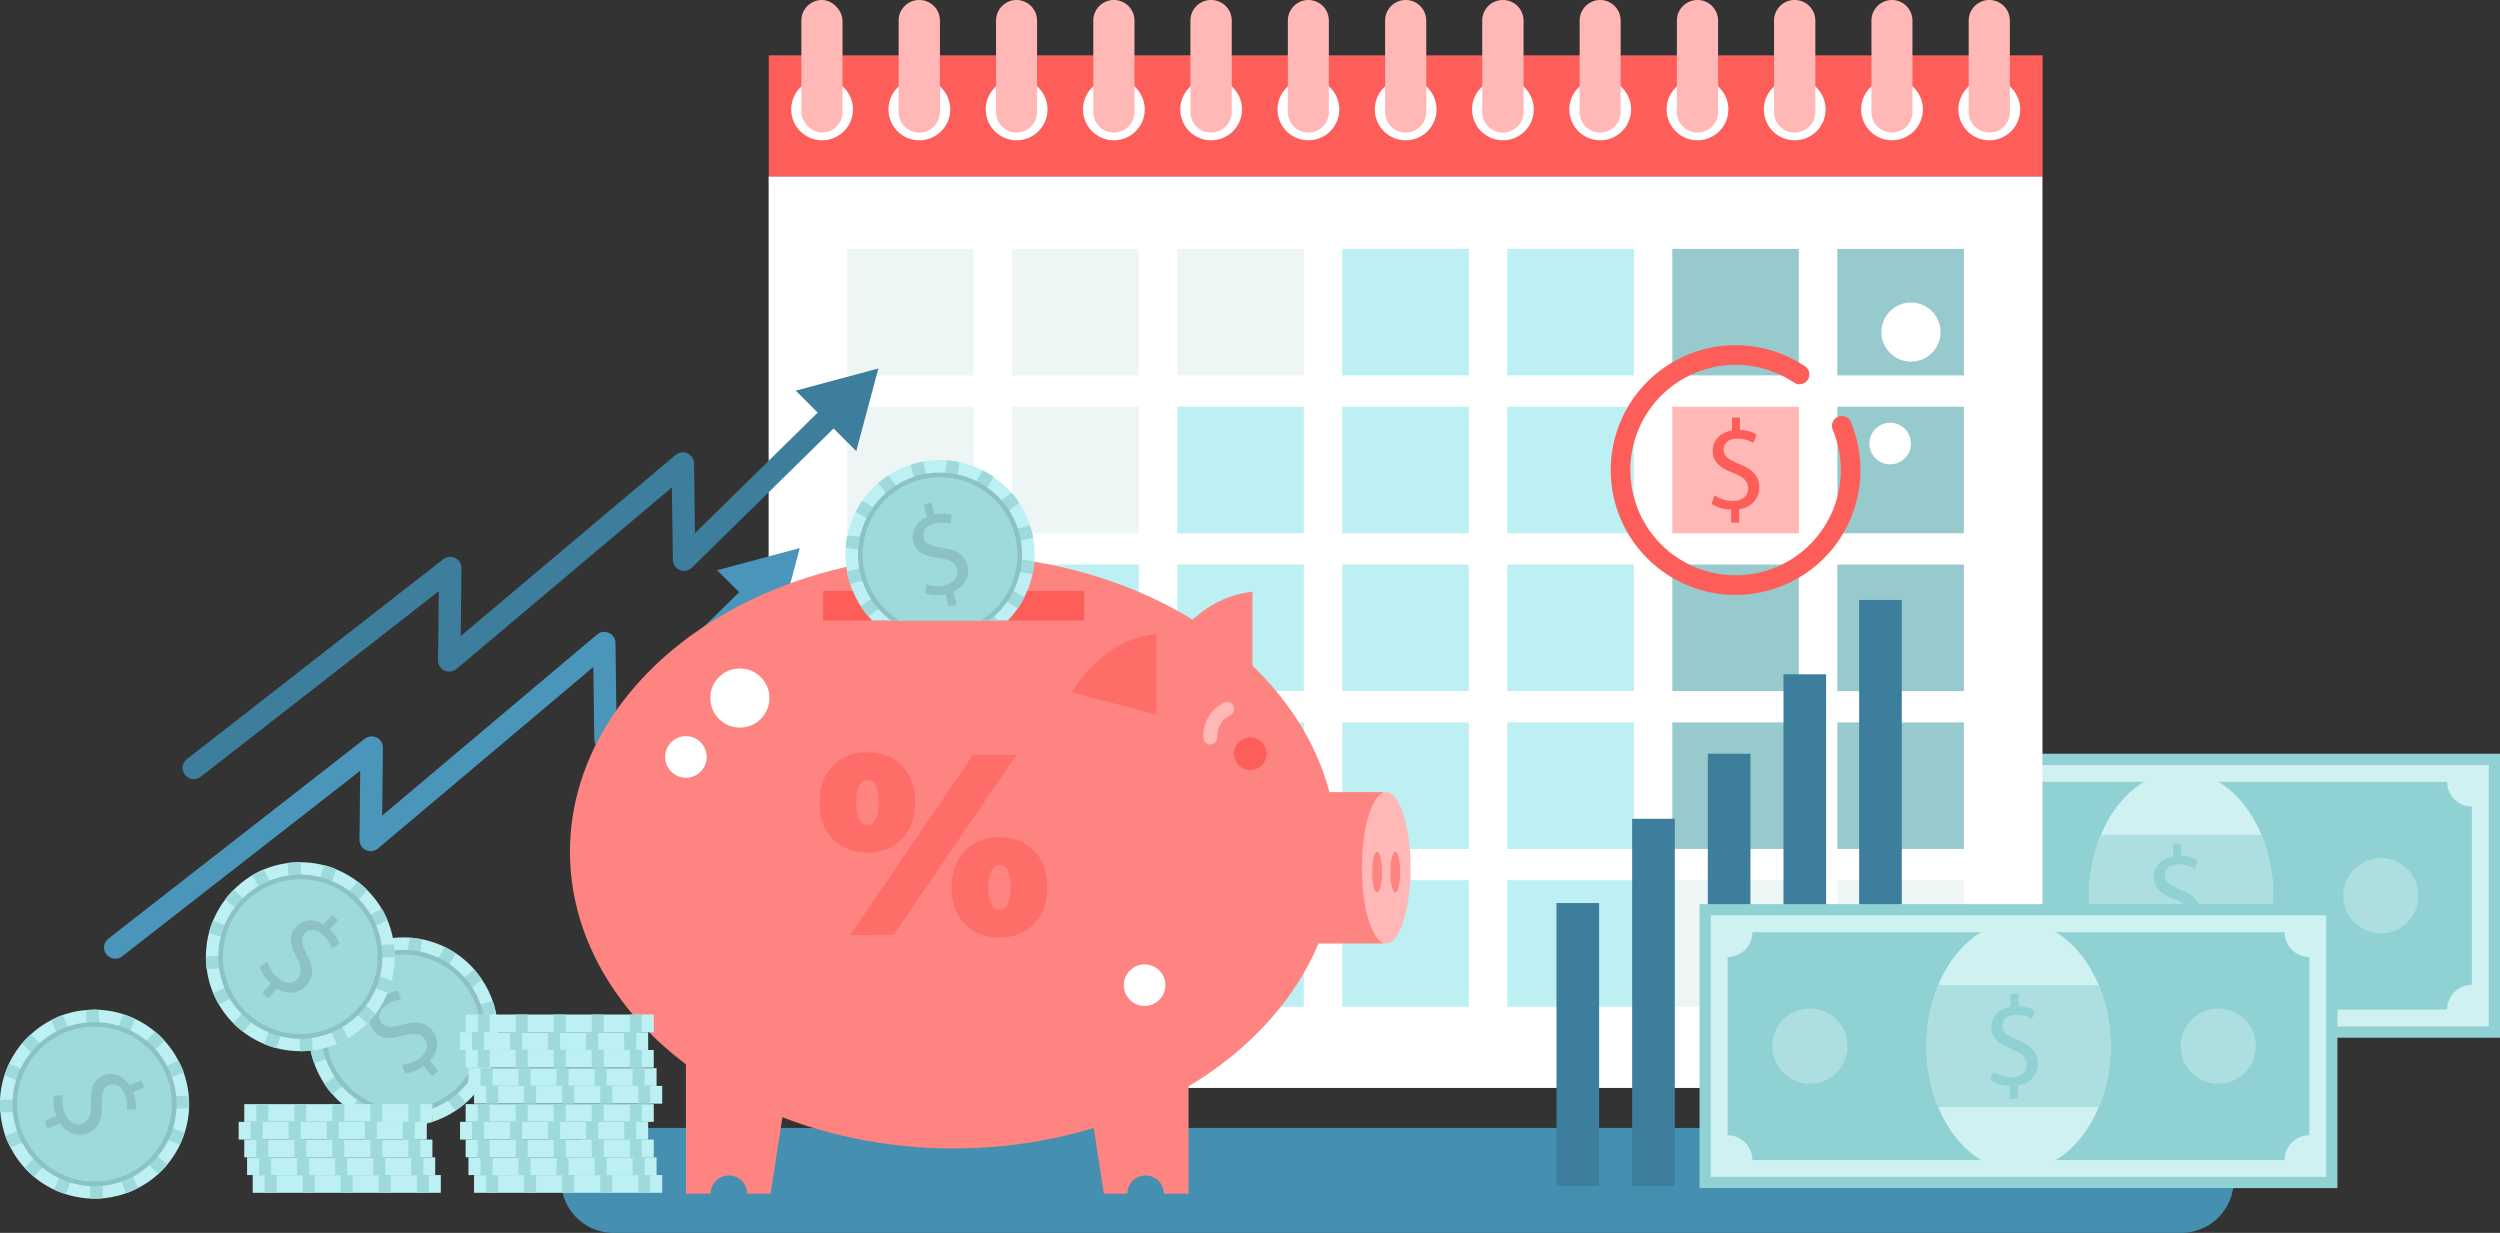 <svg xmlns="http://www.w3.org/2000/svg" xmlns:xlink="http://www.w3.org/1999/xlink" viewBox="0 0 891.02 439.41"><rect x="0" y="0" width="891.02" height="439.41" fill="#333333" stroke="none"/><defs><clipPath id="clip-path"><rect x="299.05" y="159.96" width="71.75" height="61.21" fill="none"/></clipPath></defs><g id="Layer_2" data-name="Layer 2"><g id="Layer_1-2" data-name="Layer 1"><rect x="663.67" y="268.64" width="227.35" height="101.2" fill="#90d2d4"/><rect x="730.75" y="209.57" width="93.2" height="219.35" transform="translate(1096.59 -458.1) rotate(90)" fill="#d0f1f2"/><path d="M881,351V287.47a8.83,8.83,0,0,1-8.83-8.83H682.5a8.83,8.83,0,0,1-8.83,8.83V351a8.83,8.83,0,0,1,8.83,8.83H872.19A8.83,8.83,0,0,1,881,351Z" fill="#90d2d4"/><path d="M810.14,319.24A56.78,56.78,0,0,1,806,341c-5.62,13.53-16.32,22.67-28.6,22.67s-23-9.14-28.6-22.67a58.31,58.31,0,0,1,0-43.46c5.61-13.53,16.31-22.67,28.6-22.67s23,9.14,28.6,22.67A56.78,56.78,0,0,1,810.14,319.24Z" fill="#d0f1f2"/><circle cx="848.55" cy="319.24" r="13.4" transform="translate(22.8 693.52) rotate(-45)" fill="#addfe0"/><circle cx="703.01" cy="319.24" r="13.4" transform="translate(-19.83 590.6) rotate(-45)" fill="#addfe0"/><path d="M810.14,319.24A56.78,56.78,0,0,1,806,341h-57.2a58.31,58.31,0,0,1,0-43.46H806A56.78,56.78,0,0,1,810.14,319.24Z" fill="#addfe0"/><path d="M774.23,338v-4.6a13.2,13.2,0,0,1-7-2l1.09-3a12.18,12.18,0,0,0,6.57,2c3.23,0,5.42-1.87,5.42-4.47s-1.78-4-5.15-5.42c-4.65-1.82-7.52-3.92-7.52-7.88,0-3.79,2.69-6.66,6.88-7.34v-4.6h2.83V305a12.19,12.19,0,0,1,5.92,1.59l-1.14,3a11,11,0,0,0-5.74-1.55c-3.51,0-4.83,2.1-4.83,3.92,0,2.37,1.68,3.55,5.65,5.19,4.69,1.92,7.06,4.29,7.06,8.34,0,3.6-2.5,7-7.2,7.75V338Z" fill="#90d2d4"/><path d="M777.41,439.41H218.68a18.7,18.7,0,0,1-18.7-18.7h0a18.7,18.7,0,0,1,18.7-18.7H777.41a18.7,18.7,0,0,1,18.7,18.7h0A18.7,18.7,0,0,1,777.41,439.41Z" fill="#458fb0"/><path d="M170.51,347.35c.46.61.9,1.21,1.3,1.84a33.31,33.31,0,0,1,5,12,34.16,34.16,0,0,1,.57,8.84,33.64,33.64,0,0,1-.6,4.46,34.17,34.17,0,0,1-2.74,8.09,32.21,32.21,0,0,1-2.24,3.9,32.78,32.78,0,0,1-5.85,6.65c-.55.5-1.13,1-1.74,1.43s-1.21.9-1.84,1.3a33.11,33.11,0,0,1-7.66,3.79,32.71,32.71,0,0,1-4.34,1.17,34.1,34.1,0,0,1-8.84.57,33.49,33.49,0,0,1-4.45-.6,34.09,34.09,0,0,1-8.1-2.74,32.21,32.21,0,0,1-3.9-2.24,33.05,33.05,0,0,1-6.65-5.85c-.49-.55-1-1.13-1.43-1.74s-.9-1.21-1.3-1.84a32.68,32.68,0,0,1-3.78-7.66,31.29,31.29,0,0,1-1.18-4.34,34.1,34.1,0,0,1-.57-8.84,37.15,37.15,0,0,1,.6-4.45,34.09,34.09,0,0,1,2.74-8.1,31,31,0,0,1,2.25-3.9,33.31,33.31,0,0,1,5.84-6.65c.55-.49,1.14-1,1.74-1.43s1.21-.9,1.84-1.3a32.87,32.87,0,0,1,7.66-3.78,31.67,31.67,0,0,1,4.34-1.18,34.16,34.16,0,0,1,8.84-.57,37.32,37.32,0,0,1,4.46.6,34.17,34.17,0,0,1,8.09,2.74,32.29,32.29,0,0,1,3.9,2.25,33,33,0,0,1,6.65,5.84C169.58,346.16,170.05,346.75,170.51,347.35Z" fill="#bcf0f2"/><path d="M154.2,362.63,171.29,358l4.31-1.17a33.13,33.13,0,0,1,1.17,4.34l-4.31,1.16L155.11,367l22.23,3a33.64,33.64,0,0,1-.6,4.46l-4.41-.6-17.55-2.34,15.35,8.81,3.87,2.22a32.21,32.21,0,0,1-2.24,3.9l-3.86-2.22-15.59-8.95,13.6,17.82c-.55.5-1.13,1-1.74,1.43s-1.21.9-1.84,1.3L148.9,378.25l4.61,17.1,1.16,4.3a32.71,32.71,0,0,1-4.34,1.17l-1.17-4.3-4.68-17.36L142.09,397l-.6,4.42a33.49,33.49,0,0,1-4.45-.6l.58-4.41L140,378.83l-8.82,15.35-2.22,3.87a32.21,32.21,0,0,1-3.9-2.24l2.22-3.86,9-15.59L118.39,390c-.49-.55-1-1.13-1.43-1.74s-.9-1.21-1.3-1.84L133.27,373l-17.09,4.61-4.3,1.16a31.29,31.29,0,0,1-1.18-4.34l4.31-1.17,17.35-4.68-17.82-2.39-4.41-.6a37.15,37.15,0,0,1,.6-4.45l22,2.94-15.34-8.81L113.47,353a31,31,0,0,1,2.25-3.9l3.85,2.22,15.59,8.95-13.6-17.82c.55-.49,1.14-1,1.74-1.43s1.21-.9,1.84-1.3l13.44,17.61L134,340.23l-1.16-4.3a31.67,31.67,0,0,1,4.34-1.18l1.16,4.31L143,356.41l2.4-17.81.59-4.42a37.32,37.32,0,0,1,4.46.6l-.6,4.42-2.35,17.55,8.81-15.35,2.23-3.88a32.29,32.29,0,0,1,3.9,2.25l-2.22,3.87-9,15.57,17.82-13.6c.5.55,1,1.14,1.43,1.74s.9,1.21,1.3,1.84Z" fill="#9ed9db"/><circle cx="143.74" cy="367.79" r="29.24" fill="#8dc2c4"/><circle cx="143.74" cy="367.79" r="27.59" transform="translate(-92.66 51.49) rotate(-15.43)" fill="#9ed9db"/><path d="M153.85,383.6l-2.79-3.66a13.3,13.3,0,0,1-6.76,2.64l-1-3.09a12.19,12.19,0,0,0,6.41-2.43c2.57-2,3.17-4.78,1.6-6.84s-3.88-2.15-7.39-1.19c-4.8,1.37-8.35,1.45-10.76-1.7s-1.9-6.92,1-10l-2.79-3.66,2.24-1.71,2.69,3.51a12,12,0,0,1,5.67-2.32l.92,3.08a11,11,0,0,0-5.5,2.25c-2.79,2.13-2.57,4.6-1.47,6,1.44,1.88,3.5,1.8,7.65.7,4.89-1.33,8.21-.88,10.67,2.34,2.19,2.86,2.24,7.06-1,10.53l2.88,3.77Z" fill="#8dc2c4"/><path d="M47.11,424.41c-.7.31-1.39.59-2.1.83a33.38,33.38,0,0,1-8.34,1.84,33.92,33.92,0,0,1-13.21-1.47A35,35,0,0,1,19.27,424a34.11,34.11,0,0,1-7.2-4.6A33.77,33.77,0,0,1,3.77,409c-.35-.66-.67-1.34-1-2s-.59-1.39-.83-2.09A33.53,33.53,0,0,1,.14,396.5,32.1,32.1,0,0,1,0,392a33.76,33.76,0,0,1,1.56-8.72,34.24,34.24,0,0,1,1.65-4.18,33.85,33.85,0,0,1,4.6-7.2A31.9,31.9,0,0,1,11,368.66a32.67,32.67,0,0,1,7.27-5.06c.65-.35,1.33-.67,2-1s1.39-.58,2.09-.82A33.12,33.12,0,0,1,30.71,360a32.1,32.1,0,0,1,4.49-.1,33.36,33.36,0,0,1,8.72,1.57,34.24,34.24,0,0,1,4.18,1.65,33.47,33.47,0,0,1,7.2,4.6,30.75,30.75,0,0,1,3.25,3.11,33.14,33.14,0,0,1,5.06,7.27c.35.65.67,1.33,1,2s.58,1.39.82,2.1a32.93,32.93,0,0,1,1.84,8.35,32.06,32.06,0,0,1,.1,4.49,33.21,33.21,0,0,1-1.57,8.71,31.42,31.42,0,0,1-1.65,4.19,33.71,33.71,0,0,1-4.6,7.2,31.75,31.75,0,0,1-3.11,3.25,32.3,32.3,0,0,1-7.27,5.05C48.49,423.79,47.81,424.11,47.11,424.41Z" fill="#bcf0f2"/><path d="M36.19,404.92l.38,17.69.1,4.47a33.84,33.84,0,0,1-4.5.09l-.09-4.46-.4-18-8.22,20.87A35,35,0,0,1,19.27,424l1.64-4.15,6.48-16.46L15.15,416.13l-3.08,3.23a33,33,0,0,1-3.25-3.12L11.9,413l12.43-13L3.77,409c-.35-.66-.67-1.34-1-2s-.59-1.39-.83-2.09L22.29,396l-17.7.39-4.45.09A32.1,32.1,0,0,1,0,392l4.45-.11,18-.38-16.72-6.6L1.6,383.29a34.24,34.24,0,0,1,1.65-4.18l4.14,1.62,16.48,6.49L11.08,375l-3.23-3.08A31.9,31.9,0,0,1,11,368.66l3.21,3.07,13,12.43L18.24,363.6c.65-.35,1.33-.67,2-1s1.39-.58,2.09-.82l8.83,20.31-.39-17.7L30.71,360a32.1,32.1,0,0,1,4.49-.1l.11,4.46.38,18,6.59-16.72,1.64-4.13a34.24,34.24,0,0,1,4.18,1.65L40,383.69,52.22,370.9l3.08-3.21a30.75,30.75,0,0,1,3.25,3.11L55.48,374,43.05,387l20.56-8.93c.35.65.67,1.33,1,2s.58,1.39.82,2.1L45.09,391l17.7-.38,4.45-.09a32.06,32.06,0,0,1,.1,4.49l-4.46.09-18,.4,16.72,6.59,4.14,1.63a31.42,31.42,0,0,1-1.65,4.19L60,406.3l-16.47-6.49,12.78,12.24,3.23,3.09a31.75,31.75,0,0,1-3.11,3.25l-3.23-3.08-13-12.43,8.93,20.56c-.65.35-1.33.67-2,1s-1.39.59-2.1.83Z" fill="#9ed9db"/><circle cx="33.69" cy="393.52" r="29.24" transform="translate(-344.76 280.53) rotate(-68.48)" fill="#8dc2c4"/><circle cx="33.69" cy="393.52" r="27.59" transform="translate(-26.35 3.15) rotate(-3.85)" fill="#9ed9db"/><path d="M15.91,399.55l4.22-1.83a13.36,13.36,0,0,1-.94-7.19l3.24-.22a12.16,12.16,0,0,0,.82,6.81c1.29,3,3.87,4.22,6.26,3.19s3-3.25,2.92-6.89c-.18-5,.6-8.45,4.23-10,3.47-1.51,7.18-.19,9.48,3.38l4.22-1.83,1.12,2.59-4,1.76a12.17,12.17,0,0,1,.9,6.07l-3.22.15a11,11,0,0,0-.86-5.88c-1.4-3.22-3.85-3.59-5.52-2.87-2.18.95-2.59,3-2.52,7.26.12,5.06-1.11,8.18-4.83,9.8-3.3,1.43-7.4.48-10-3.52l-4.34,1.89Z" fill="#8dc2c4"/><path d="M132.36,363.17c-.5.58-1,1.13-1.54,1.64a33.21,33.21,0,0,1-6.76,5.23,31.41,31.41,0,0,1-4,2,33.86,33.86,0,0,1-8.55,2.31,35.51,35.51,0,0,1-4.49.29,33.88,33.88,0,0,1-8.48-1.08,33.68,33.68,0,0,1-11.94-5.84c-.6-.45-1.17-.93-1.75-1.43s-1.12-1-1.63-1.54A32.86,32.86,0,0,1,78,358a31.41,31.41,0,0,1-2-4,33.93,33.93,0,0,1-1.52-21.52,33.89,33.89,0,0,1,5.84-11.94c.44-.6.92-1.17,1.42-1.74s1-1.13,1.55-1.64A33.21,33.21,0,0,1,90,311.91a31.41,31.41,0,0,1,4-2,33.75,33.75,0,0,1,8.55-2.31,35.51,35.51,0,0,1,4.49-.29,33.94,33.94,0,0,1,8.48,1.08,32.79,32.79,0,0,1,4.26,1.43,33.19,33.19,0,0,1,7.68,4.41c.59.45,1.17.92,1.74,1.43s1.12,1,1.64,1.54A33.21,33.21,0,0,1,136.1,324a31.41,31.41,0,0,1,2,4,33.82,33.82,0,0,1,1.51,21.52,31.3,31.3,0,0,1-1.42,4.26,33.19,33.19,0,0,1-4.41,7.68C133.34,362,132.86,362.6,132.36,363.17Z" fill="#bcf0f2"/><path d="M114.16,350.21l7.9,15.84,2,4a31.41,31.41,0,0,1-4,2l-2-4L110,352l1.48,22.39a35.51,35.51,0,0,1-4.49.29l-.29-4.44-1.18-17.66-5.6,16.78-1.41,4.24a33.44,33.44,0,0,1-4.27-1.43l1.41-4.22,5.7-17.05L86.58,367.73c-.6-.45-1.17-.93-1.75-1.43s-1.12-1-1.63-1.54L97.79,348.1,82,356l-4,2a31.41,31.41,0,0,1-2-4l4-2L96,344,78.1,345.13l-4.45.3a33.74,33.74,0,0,1-.29-4.49l4.43-.3,17.67-1.16-16.79-5.61-4.23-1.41a32.79,32.79,0,0,1,1.43-4.26l4.22,1.4,17,5.7L80.28,320.52c.44-.6.92-1.17,1.42-1.74s1-1.13,1.55-1.64l16.66,14.6L92,315.89l-2-4a31.41,31.41,0,0,1,4-2l2,4,8,16.08L102.87,312l-.29-4.44a35.51,35.51,0,0,1,4.49-.29l1.45,22.1,5.61-16.79,1.42-4.23a32.79,32.79,0,0,1,4.26,1.43L118.4,314l-5.69,17.05,14.78-16.86c.59.45,1.17.92,1.74,1.43s1.12,1,1.64,1.54l-14.6,16.66,15.84-7.91,4-2a31.41,31.41,0,0,1,2,4l-4,2L118,338,136,336.82l4.44-.3a33.75,33.75,0,0,1,.3,4.49l-4.44.29-17.67,1.17,16.79,5.6,4.23,1.42a31.3,31.3,0,0,1-1.42,4.26l-4.23-1.4-17-5.7,16.87,14.78c-.45.59-.93,1.17-1.43,1.74s-1,1.13-1.54,1.64Z" fill="#9ed9db"/><circle cx="107.03" cy="340.97" r="29.24" transform="translate(-13.54 4.55) rotate(-2.29)" fill="#8dc2c4"/><circle cx="107.03" cy="340.97" r="27.59" transform="translate(-162.5 106.3) rotate(-31.53)" fill="#9ed9db"/><path d="M93.54,354l3-3.46a13.26,13.26,0,0,1-3.92-6.1l2.83-1.58a12.22,12.22,0,0,0,3.65,5.8c2.43,2.14,5.31,2.17,7,.22s1.34-4.23-.3-7.48c-2.29-4.43-3.07-7.9-.46-10.88s6.41-3.23,10-1l3-3.46,2.12,1.87-2.91,3.32a12,12,0,0,1,3.4,5.11l-2.84,1.51a10.88,10.88,0,0,0-3.29-4.95c-2.64-2.32-5-1.61-6.22-.24-1.56,1.78-1.07,3.78.83,7.63,2.27,4.54,2.48,7.88-.19,10.93-2.37,2.71-6.48,3.59-10.52,1.08l-3.12,3.56Z" fill="#8dc2c4"/><rect x="278.05" y="28.17" width="449" height="30" fill="#fff"/><rect x="273.95" y="62.84" width="454" height="324.91" fill="#fff"/><rect x="301.94" y="88.7" width="45.1" height="45.1" fill="#edf5f5"/><rect x="360.76" y="88.7" width="45.1" height="45.1" fill="#edf5f5"/><rect x="419.58" y="88.7" width="45.1" height="45.1" fill="#edf5f5"/><rect x="478.4" y="88.7" width="45.1" height="45.1" fill="#bcf0f2"/><rect x="537.22" y="88.7" width="45.1" height="45.1" fill="#bcf0f2"/><rect x="596.03" y="88.7" width="45.1" height="45.1" fill="#97cacc"/><rect x="654.85" y="88.7" width="45.1" height="45.1" fill="#97cacc"/><rect x="301.94" y="144.96" width="45.1" height="45.1" fill="#edf5f5"/><rect x="360.76" y="144.96" width="45.1" height="45.1" fill="#edf5f5"/><rect x="419.58" y="144.96" width="45.1" height="45.1" fill="#bcf0f2"/><rect x="478.4" y="144.96" width="45.1" height="45.1" fill="#bcf0f2"/><rect x="537.22" y="144.96" width="45.1" height="45.1" fill="#bcf0f2"/><rect x="596.03" y="144.96" width="45.1" height="45.1" fill="#ffb8b5"/><rect x="654.85" y="144.96" width="45.1" height="45.1" fill="#97cacc"/><rect x="301.94" y="201.21" width="45.1" height="45.1" fill="#bcf0f2"/><rect x="360.76" y="201.21" width="45.1" height="45.1" fill="#bcf0f2"/><rect x="419.58" y="201.21" width="45.1" height="45.1" fill="#bcf0f2"/><rect x="478.4" y="201.21" width="45.1" height="45.1" fill="#bcf0f2"/><rect x="537.22" y="201.21" width="45.1" height="45.1" fill="#bcf0f2"/><rect x="596.03" y="201.21" width="45.1" height="45.1" fill="#97cacc"/><rect x="654.85" y="201.21" width="45.1" height="45.1" fill="#97cacc"/><rect x="301.94" y="257.47" width="45.1" height="45.1" fill="#bcf0f2"/><rect x="360.76" y="257.47" width="45.1" height="45.1" fill="#bcf0f2"/><rect x="419.58" y="257.47" width="45.1" height="45.1" fill="#bcf0f2"/><rect x="478.4" y="257.47" width="45.1" height="45.1" fill="#bcf0f2"/><rect x="537.22" y="257.47" width="45.1" height="45.1" fill="#bcf0f2"/><rect x="596.03" y="257.47" width="45.1" height="45.1" fill="#97cacc"/><rect x="654.85" y="257.47" width="45.1" height="45.1" fill="#97cacc"/><rect x="301.94" y="313.72" width="45.1" height="45.1" fill="#bcf0f2"/><rect x="360.76" y="313.72" width="45.1" height="45.1" fill="#bcf0f2"/><rect x="419.58" y="313.72" width="45.1" height="45.1" fill="#bcf0f2"/><rect x="478.4" y="313.72" width="45.1" height="45.1" fill="#bcf0f2"/><rect x="537.22" y="313.72" width="45.1" height="45.1" fill="#bcf0f2"/><rect x="596.03" y="313.72" width="45.1" height="45.1" fill="#edf5f5"/><rect x="654.85" y="313.72" width="45.1" height="45.1" fill="#edf5f5"/><path d="M617,186.22v-4.61a13.24,13.24,0,0,1-7-2l1.1-3.05a12.18,12.18,0,0,0,6.56,2c3.24,0,5.42-1.87,5.42-4.47s-1.77-4.06-5.15-5.43c-4.64-1.82-7.52-3.91-7.52-7.88,0-3.78,2.69-6.65,6.88-7.34v-4.6h2.83v4.42a12.12,12.12,0,0,1,5.93,1.6l-1.14,3a11.12,11.12,0,0,0-5.75-1.55c-3.51,0-4.83,2.1-4.83,3.92,0,2.37,1.69,3.56,5.66,5.2,4.69,1.91,7.06,4.28,7.06,8.34,0,3.6-2.51,7-7.2,7.75v4.74Z" fill="#fe5e5a"/><path d="M274,19.71V62.84H728V19.71ZM293,50a11,11,0,1,1,11-11A11,11,0,0,1,293,50Zm34.66,0a11,11,0,1,1,11-11A11,11,0,0,1,327.61,50Zm34.67,0a11,11,0,1,1,11-11A11,11,0,0,1,362.28,50ZM397,50a11,11,0,1,1,11-11A11,11,0,0,1,397,50Zm34.66,0a11,11,0,1,1,11-11A11,11,0,0,1,431.61,50Zm34.67,0a11,11,0,1,1,11-11A11,11,0,0,1,466.28,50ZM501,50a11,11,0,1,1,11-11A11,11,0,0,1,501,50Zm34.66,0a11,11,0,1,1,11-11A11,11,0,0,1,535.61,50Zm34.67,0a11,11,0,1,1,11-11A11,11,0,0,1,570.28,50ZM605,50a11,11,0,1,1,11-11A11,11,0,0,1,605,50Zm34.66,0a11,11,0,1,1,11-11A11,11,0,0,1,639.61,50Zm34.67,0a11,11,0,1,1,11-11A11,11,0,0,1,674.28,50ZM709,50a11,11,0,1,1,11-11A11,11,0,0,1,709,50Z" fill="#fe5e5a"/><rect x="285.61" width="14.67" height="47.25" rx="7.33" fill="#ffb8b5"/><path d="M327.61,47.25h0a7.33,7.33,0,0,1-7.33-7.33V7.33A7.33,7.33,0,0,1,327.61,0h0A7.34,7.34,0,0,1,335,7.33V39.92A7.34,7.34,0,0,1,327.61,47.25Z" fill="#ffb8b5"/><path d="M362.28,47.25h0A7.33,7.33,0,0,1,355,39.92V7.33A7.33,7.33,0,0,1,362.28,0h0a7.33,7.33,0,0,1,7.33,7.33V39.92A7.33,7.33,0,0,1,362.28,47.25Z" fill="#ffb8b5"/><path d="M397,47.25h0a7.34,7.34,0,0,1-7.34-7.33V7.33A7.34,7.34,0,0,1,397,0h0a7.33,7.33,0,0,1,7.33,7.33V39.92A7.33,7.33,0,0,1,397,47.25Z" fill="#ffb8b5"/><path d="M431.61,47.25h0a7.33,7.33,0,0,1-7.33-7.33V7.33A7.33,7.33,0,0,1,431.61,0h0A7.34,7.34,0,0,1,439,7.33V39.92A7.34,7.34,0,0,1,431.61,47.25Z" fill="#ffb8b5"/><path d="M466.28,47.25h0A7.33,7.33,0,0,1,459,39.92V7.33A7.33,7.33,0,0,1,466.28,0h0a7.33,7.33,0,0,1,7.33,7.33V39.92A7.33,7.33,0,0,1,466.28,47.25Z" fill="#ffb8b5"/><path d="M501,47.25h0a7.34,7.34,0,0,1-7.34-7.33V7.33A7.34,7.34,0,0,1,501,0h0a7.33,7.33,0,0,1,7.33,7.33V39.92A7.33,7.33,0,0,1,501,47.25Z" fill="#ffb8b5"/><path d="M535.61,47.25h0a7.33,7.33,0,0,1-7.33-7.33V7.33A7.33,7.33,0,0,1,535.61,0h0A7.34,7.34,0,0,1,543,7.33V39.92A7.34,7.34,0,0,1,535.61,47.25Z" fill="#ffb8b5"/><path d="M570.28,47.25h0A7.33,7.33,0,0,1,563,39.92V7.33A7.33,7.33,0,0,1,570.28,0h0a7.33,7.33,0,0,1,7.33,7.33V39.92A7.33,7.33,0,0,1,570.28,47.25Z" fill="#ffb8b5"/><path d="M605,47.25h0a7.34,7.34,0,0,1-7.34-7.33V7.33A7.34,7.34,0,0,1,605,0h0a7.33,7.33,0,0,1,7.33,7.33V39.92A7.33,7.33,0,0,1,605,47.25Z" fill="#ffb8b5"/><path d="M639.61,47.25h0a7.33,7.33,0,0,1-7.33-7.33V7.33A7.33,7.33,0,0,1,639.61,0h0A7.34,7.34,0,0,1,647,7.33V39.92A7.34,7.34,0,0,1,639.61,47.25Z" fill="#ffb8b5"/><path d="M674.28,47.25h0A7.33,7.33,0,0,1,667,39.92V7.33A7.33,7.33,0,0,1,674.28,0h0a7.33,7.33,0,0,1,7.33,7.33V39.92A7.33,7.33,0,0,1,674.28,47.25Z" fill="#ffb8b5"/><path d="M709,47.25h0a7.34,7.34,0,0,1-7.34-7.33V7.33A7.34,7.34,0,0,1,709,0h0a7.33,7.33,0,0,1,7.33,7.33V39.92A7.33,7.33,0,0,1,709,47.25Z" fill="#ffb8b5"/><rect x="165.96" y="393.52" width="67.05" height="6.32" fill="#bcf0f2"/><rect x="197.35" y="393.52" width="4.27" height="6.32" fill="#9ed9db"/><rect x="183.8" y="393.52" width="4.27" height="6.32" fill="#9ed9db"/><rect x="170.25" y="393.52" width="4.27" height="6.32" fill="#9ed9db"/><rect x="224.47" y="393.52" width="4.27" height="6.32" fill="#9ed9db"/><rect x="210.92" y="393.52" width="4.27" height="6.32" fill="#9ed9db"/><rect x="163.96" y="399.84" width="67.05" height="6.32" fill="#bcf0f2"/><rect x="195.35" y="399.84" width="4.27" height="6.32" fill="#9ed9db"/><rect x="181.8" y="399.84" width="4.27" height="6.32" fill="#9ed9db"/><rect x="168.25" y="399.84" width="4.27" height="6.32" fill="#9ed9db"/><rect x="222.47" y="399.84" width="4.27" height="6.32" fill="#9ed9db"/><rect x="208.92" y="399.84" width="4.27" height="6.32" fill="#9ed9db"/><rect x="165.96" y="406.16" width="67.05" height="6.32" fill="#bcf0f2"/><rect x="197.35" y="406.16" width="4.27" height="6.32" fill="#9ed9db"/><rect x="183.8" y="406.16" width="4.27" height="6.32" fill="#9ed9db"/><rect x="170.25" y="406.16" width="4.27" height="6.32" fill="#9ed9db"/><rect x="224.47" y="406.16" width="4.27" height="6.32" fill="#9ed9db"/><rect x="210.92" y="406.16" width="4.27" height="6.32" fill="#9ed9db"/><rect x="166.96" y="412.48" width="67.05" height="6.32" fill="#bcf0f2"/><rect x="198.35" y="412.48" width="4.27" height="6.32" fill="#9ed9db"/><rect x="184.8" y="412.48" width="4.27" height="6.32" fill="#9ed9db"/><rect x="171.25" y="412.48" width="4.27" height="6.32" fill="#9ed9db"/><rect x="225.47" y="412.48" width="4.27" height="6.32" fill="#9ed9db"/><rect x="211.92" y="412.48" width="4.27" height="6.32" fill="#9ed9db"/><rect x="168.96" y="418.8" width="67.05" height="6.32" fill="#bcf0f2"/><rect x="200.35" y="418.8" width="4.27" height="6.32" fill="#9ed9db"/><rect x="186.8" y="418.8" width="4.27" height="6.32" fill="#9ed9db"/><rect x="173.25" y="418.8" width="4.27" height="6.32" fill="#9ed9db"/><rect x="227.47" y="418.8" width="4.27" height="6.32" fill="#9ed9db"/><rect x="213.92" y="418.8" width="4.27" height="6.32" fill="#9ed9db"/><rect x="168.96" y="387.03" width="67.05" height="6.32" fill="#bcf0f2"/><rect x="200.35" y="387.03" width="4.27" height="6.32" fill="#9ed9db"/><rect x="186.8" y="387.03" width="4.27" height="6.32" fill="#9ed9db"/><rect x="173.25" y="387.03" width="4.27" height="6.32" fill="#9ed9db"/><rect x="227.47" y="387.03" width="4.27" height="6.32" fill="#9ed9db"/><rect x="213.92" y="387.03" width="4.27" height="6.32" fill="#9ed9db"/><rect x="87.06" y="393.52" width="67.05" height="6.32" fill="#bcf0f2"/><rect x="118.45" y="393.52" width="4.27" height="6.32" fill="#9ed9db"/><rect x="104.9" y="393.52" width="4.27" height="6.32" fill="#9ed9db"/><rect x="91.35" y="393.52" width="4.27" height="6.32" fill="#9ed9db"/><rect x="145.57" y="393.52" width="4.27" height="6.32" fill="#9ed9db"/><rect x="132.02" y="393.52" width="4.27" height="6.32" fill="#9ed9db"/><rect x="85.06" y="399.84" width="67.05" height="6.32" fill="#bcf0f2"/><rect x="116.45" y="399.84" width="4.27" height="6.32" fill="#9ed9db"/><rect x="102.9" y="399.84" width="4.27" height="6.32" fill="#9ed9db"/><rect x="89.35" y="399.84" width="4.27" height="6.32" fill="#9ed9db"/><rect x="143.57" y="399.84" width="4.27" height="6.32" fill="#9ed9db"/><rect x="130.02" y="399.84" width="4.27" height="6.32" fill="#9ed9db"/><rect x="87.06" y="406.16" width="67.05" height="6.32" fill="#bcf0f2"/><rect x="118.45" y="406.16" width="4.27" height="6.32" fill="#9ed9db"/><rect x="104.9" y="406.16" width="4.27" height="6.32" fill="#9ed9db"/><rect x="91.35" y="406.16" width="4.27" height="6.32" fill="#9ed9db"/><rect x="145.57" y="406.16" width="4.27" height="6.32" fill="#9ed9db"/><rect x="132.02" y="406.16" width="4.27" height="6.32" fill="#9ed9db"/><rect x="88.06" y="412.48" width="67.05" height="6.32" fill="#bcf0f2"/><rect x="119.45" y="412.48" width="4.27" height="6.32" fill="#9ed9db"/><rect x="105.9" y="412.48" width="4.27" height="6.32" fill="#9ed9db"/><rect x="92.35" y="412.48" width="4.27" height="6.32" fill="#9ed9db"/><rect x="146.57" y="412.48" width="4.27" height="6.32" fill="#9ed9db"/><rect x="133.02" y="412.48" width="4.27" height="6.32" fill="#9ed9db"/><rect x="90.06" y="418.8" width="67.05" height="6.32" fill="#bcf0f2"/><rect x="121.45" y="418.8" width="4.27" height="6.32" fill="#9ed9db"/><rect x="107.9" y="418.8" width="4.27" height="6.32" fill="#9ed9db"/><rect x="94.35" y="418.8" width="4.27" height="6.32" fill="#9ed9db"/><rect x="148.57" y="418.8" width="4.27" height="6.32" fill="#9ed9db"/><rect x="135.02" y="418.8" width="4.27" height="6.32" fill="#9ed9db"/><path d="M656.43,151.77a41,41,0,1,1-15.06-18.32" fill="none" stroke="#fe5e5a" stroke-linecap="round" stroke-linejoin="round" stroke-width="7"/><polyline points="69.08 273.69 160.47 202.45 160.12 235.36 243.36 165.21 243.81 199.45 302.06 142.23" fill="none" stroke="#3d7e9c" stroke-linecap="round" stroke-linejoin="round" stroke-width="8"/><polygon points="313.06 131.33 283.6 139.23 305.17 160.8 313.06 131.33" fill="#3d7e9c"/><polyline points="41.08 337.69 132.47 266.45 132.12 299.36 215.36 229.21 215.81 263.45 274.06 206.23" fill="none" stroke="#4996ba" stroke-linecap="round" stroke-linejoin="round" stroke-width="8"/><polygon points="285.06 195.33 255.6 203.23 277.17 224.8 285.06 195.33" fill="#4996ba"/><rect x="554.75" y="321.85" width="15.19" height="100.91" fill="#3d7e9c"/><rect x="581.72" y="291.82" width="15.19" height="130.94" fill="#3d7e9c"/><rect x="608.68" y="268.64" width="15.19" height="154.12" fill="#3d7e9c"/><rect x="635.65" y="240.32" width="15.19" height="182.44" fill="#3d7e9c"/><rect x="662.62" y="213.82" width="15.19" height="208.94" fill="#3d7e9c"/><rect x="605.73" y="322.24" width="227.35" height="101.2" fill="#90d2d4"/><rect x="672.8" y="263.17" width="93.2" height="219.35" transform="translate(1092.25 -346.56) rotate(90)" fill="#d0f1f2"/><path d="M823.08,404.62V341.07a8.83,8.83,0,0,1-8.83-8.83H624.56a8.83,8.83,0,0,1-8.83,8.83v63.55a8.83,8.83,0,0,1,8.83,8.83H814.25A8.83,8.83,0,0,1,823.08,404.62Z" fill="#90d2d4"/><path d="M752.2,372.85A56.78,56.78,0,0,1,748,394.58c-5.62,13.53-16.32,22.67-28.6,22.67s-23-9.14-28.6-22.67a58.31,58.31,0,0,1,0-43.46c5.61-13.53,16.31-22.67,28.6-22.67s23,9.14,28.6,22.67A56.78,56.78,0,0,1,752.2,372.85Z" fill="#d0f1f2"/><circle cx="790.61" cy="372.84" r="13.4" fill="#addfe0"/><circle cx="645.06" cy="372.84" r="13.4" fill="#addfe0"/><path d="M752.2,372.85A56.78,56.78,0,0,1,748,394.58h-57.2a58.31,58.31,0,0,1,0-43.46H748A56.78,56.78,0,0,1,752.2,372.85Z" fill="#addfe0"/><path d="M716.29,391.55V387a13.26,13.26,0,0,1-7-2l1.1-3.05a12.18,12.18,0,0,0,6.56,2c3.24,0,5.43-1.87,5.43-4.47s-1.78-4.05-5.15-5.42c-4.65-1.82-7.52-3.92-7.52-7.88,0-3.79,2.68-6.66,6.88-7.34v-4.6h2.82v4.42a12.2,12.2,0,0,1,5.93,1.59l-1.14,3a11,11,0,0,0-5.74-1.55c-3.51,0-4.83,2.1-4.83,3.92,0,2.37,1.68,3.55,5.65,5.19,4.69,1.92,7.06,4.29,7.06,8.35,0,3.59-2.51,7-7.2,7.74v4.74Z" fill="#90d2d4"/><ellipse cx="339.88" cy="303.58" rx="136.75" ry="105.74" fill="#fe8482"/><path d="M244.47,367.79v57.66h8.81a6.5,6.5,0,0,1,13,0h8.37l8.9-57.66Z" fill="#fe8482"/><path d="M423.6,367.79v57.66h-8.81a6.5,6.5,0,0,0-13,0h-8.37l-8.89-57.66Z" fill="#fe8482"/><rect x="293.37" y="210.6" width="93.03" height="10.57" fill="#fe5e5a"/><rect x="462.71" y="282.32" width="30.33" height="53.95" fill="#fe8482"/><circle cx="445.64" cy="268.64" r="5.81" fill="#fe5e5a"/><ellipse cx="494.05" cy="309.3" rx="8.67" ry="26.98" fill="#ffb8b5"/><ellipse cx="490.8" cy="310.82" rx="1.75" ry="7.25" fill="#fe8482"/><ellipse cx="497.3" cy="310.82" rx="1.75" ry="7.25" fill="#fe8482"/><path d="M431.38,262.84a10.69,10.69,0,0,1,6-10.18" fill="none" stroke="#ffb8b5" stroke-linecap="round" stroke-linejoin="round" stroke-width="5"/><path d="M292.06,286c0-11.37,7.34-17.89,17.06-17.89s17.07,6.52,17.07,17.89-7.34,17.9-17.07,17.9S292.06,297.48,292.06,286Zm54.77-17h15.51l-43.86,64.23H303Zm-33.67,17c0-6.14-2-8-4-8s-4,1.84-4,8,2,8,4,8S313.16,292.16,313.16,286Zm26,30.28c0-11.37,7.34-17.89,17.06-17.89s17.07,6.52,17.07,17.89-7.34,17.89-17.07,17.89S339.13,327.76,339.13,316.29Zm21.1,0c0-6.14-2-8-4-8s-4,1.84-4,8,2,8,4,8S360.23,322.44,360.23,316.29Z" fill="#ff6d69"/><path d="M416.38,231.75s9.5-18.68,30-20.84v28.77Z" fill="#fe8482"/><path d="M382.15,246.78s9.5-18.68,30-20.84V254.7Z" fill="#ff6d69"/><g clip-path="url(#clip-path)"><path d="M367.69,189.4c.18.74.35,1.47.47,2.2a33.28,33.28,0,0,1,.47,8.53,31.37,31.37,0,0,1-.63,4.45,33.31,33.31,0,0,1-2.95,8.35,33.6,33.6,0,0,1-8,10.23,32,32,0,0,1-3.6,2.71,33.08,33.08,0,0,1-8,3.82c-.7.24-1.42.44-2.16.63s-1.47.35-2.2.47a33.26,33.26,0,0,1-8.53.47,31.57,31.57,0,0,1-4.45-.63,33.45,33.45,0,0,1-8.35-2.95,33.6,33.6,0,0,1-10.23-8,32,32,0,0,1-2.71-3.6,32.79,32.79,0,0,1-3.81-8c-.24-.71-.45-1.43-.63-2.17s-.36-1.46-.48-2.2A33.53,33.53,0,0,1,305,182.4a33.6,33.6,0,0,1,8-10.23,32,32,0,0,1,3.6-2.71,32.86,32.86,0,0,1,8-3.81q1-.36,2.16-.63c.73-.19,1.47-.35,2.2-.48a33.28,33.28,0,0,1,8.53-.47,32.88,32.88,0,0,1,4.45.63,33.31,33.31,0,0,1,8.35,3,33.6,33.6,0,0,1,10.23,8,32,32,0,0,1,2.71,3.6,33.26,33.26,0,0,1,3.82,8C367.3,187.94,367.5,188.66,367.69,189.4Z" fill="#bcf0f2"/><path d="M346.69,197l17.52,2.47,4.42.62a31.37,31.37,0,0,1-.63,4.45l-4.42-.62-17.8-2.51,19.27,11.48a34.29,34.29,0,0,1-2.3,3.87l-3.83-2.28-15.2-9.06,10.64,14.14,2.69,3.56a32,32,0,0,1-3.6,2.71l-2.67-3.55L340,208l5.5,21.74c-.7.24-1.42.44-2.16.63s-1.47.35-2.2.47l-5.43-21.47-2.48,17.53-.62,4.41a31.57,31.57,0,0,1-4.45-.63l.61-4.41,2.52-17.81-9.2,15.45-2.28,3.82a34.29,34.29,0,0,1-3.87-2.3l2.27-3.82,9.07-15.21L313.1,217l-3.56,2.69a32,32,0,0,1-2.71-3.6l3.56-2.67,14.36-10.82L303,208.1c-.24-.71-.45-1.43-.63-2.17s-.36-1.46-.48-2.2l21.47-5.43-17.53-2.48-4.41-.62a33.1,33.1,0,0,1,.63-4.45l4.41.61,17.8,2.52-15.44-9.2L305,182.4a34.29,34.29,0,0,1,2.3-3.87l19,11.34L315.7,175.73,313,172.17a32,32,0,0,1,3.6-2.71l2.67,3.56,10.82,14.36-5.5-21.73q1-.36,2.16-.63c.73-.19,1.47-.35,2.2-.48L334.41,186l2.47-17.53.62-4.41a32.88,32.88,0,0,1,4.45.63l-.62,4.42-2.51,17.8,9.2-15.44,2.28-3.83a34.29,34.29,0,0,1,3.87,2.3l-2.28,3.83L342.82,189,357,178.34l3.57-2.69a32,32,0,0,1,2.71,3.6l-3.56,2.69-14.36,10.8,21.74-5.5c.24.7.44,1.42.63,2.16s.35,1.47.47,2.2Z" fill="#9ed9db"/><circle cx="335.03" cy="197.67" r="29.24" transform="translate(-41.64 294.8) rotate(-45)" fill="#8dc2c4"/><circle cx="335.03" cy="197.67" r="27.59" transform="translate(-9.97 17.97) rotate(-3.03)" fill="#9ed9db"/><path d="M338.12,216.18,337,211.72a13.25,13.25,0,0,1-7.25-.23l.31-3.23a12.12,12.12,0,0,0,6.85.29c3.14-.8,4.8-3.14,4.16-5.66s-2.72-3.5-6.33-4c-5-.62-8.25-1.95-9.22-5.79-.93-3.67,1-7.11,4.87-8.81l-1.13-4.46,2.74-.69,1.09,4.28a12.12,12.12,0,0,1,6.13.1l-.37,3.19a11,11,0,0,0-5.94-.09c-3.41.86-4.17,3.22-3.73,5,.59,2.3,2.51,3,6.76,3.65,5,.71,7.9,2.42,8.89,6.35.89,3.49-.71,7.38-5.07,9.28l1.16,4.6Z" fill="#8dc2c4"/></g><rect x="165.96" y="361.58" width="67.05" height="6.32" fill="#bcf0f2"/><rect x="197.35" y="361.58" width="4.27" height="6.32" fill="#9ed9db"/><rect x="183.8" y="361.58" width="4.27" height="6.32" fill="#9ed9db"/><rect x="170.25" y="361.58" width="4.27" height="6.32" fill="#9ed9db"/><rect x="224.47" y="361.58" width="4.27" height="6.32" fill="#9ed9db"/><rect x="210.92" y="361.58" width="4.27" height="6.32" fill="#9ed9db"/><rect x="163.96" y="367.9" width="67.05" height="6.32" fill="#bcf0f2"/><rect x="195.35" y="367.9" width="4.27" height="6.32" fill="#9ed9db"/><rect x="181.8" y="367.9" width="4.27" height="6.32" fill="#9ed9db"/><rect x="168.25" y="367.9" width="4.27" height="6.32" fill="#9ed9db"/><rect x="222.47" y="367.9" width="4.27" height="6.32" fill="#9ed9db"/><rect x="208.92" y="367.9" width="4.27" height="6.32" fill="#9ed9db"/><rect x="165.96" y="374.22" width="67.05" height="6.32" fill="#bcf0f2"/><rect x="197.35" y="374.22" width="4.27" height="6.32" fill="#9ed9db"/><rect x="183.8" y="374.22" width="4.27" height="6.32" fill="#9ed9db"/><rect x="170.25" y="374.22" width="4.27" height="6.32" fill="#9ed9db"/><rect x="224.47" y="374.22" width="4.27" height="6.32" fill="#9ed9db"/><rect x="210.92" y="374.22" width="4.27" height="6.32" fill="#9ed9db"/><rect x="166.96" y="380.71" width="67.05" height="6.32" fill="#bcf0f2"/><rect x="198.35" y="380.71" width="4.27" height="6.32" fill="#9ed9db"/><rect x="184.8" y="380.71" width="4.27" height="6.32" fill="#9ed9db"/><rect x="171.25" y="380.71" width="4.27" height="6.32" fill="#9ed9db"/><rect x="225.47" y="380.71" width="4.27" height="6.32" fill="#9ed9db"/><rect x="211.92" y="380.71" width="4.27" height="6.32" fill="#9ed9db"/><circle cx="263.69" cy="248.78" r="10.54" fill="#fff"/><circle cx="681.08" cy="118.35" r="10.54" fill="#fff"/><circle cx="244.47" cy="269.78" r="7.41" fill="#fff"/><circle cx="673.67" cy="158.08" r="7.41" fill="#fff"/><circle cx="407.95" cy="351.12" r="7.41" fill="#fff"/></g></g></svg>